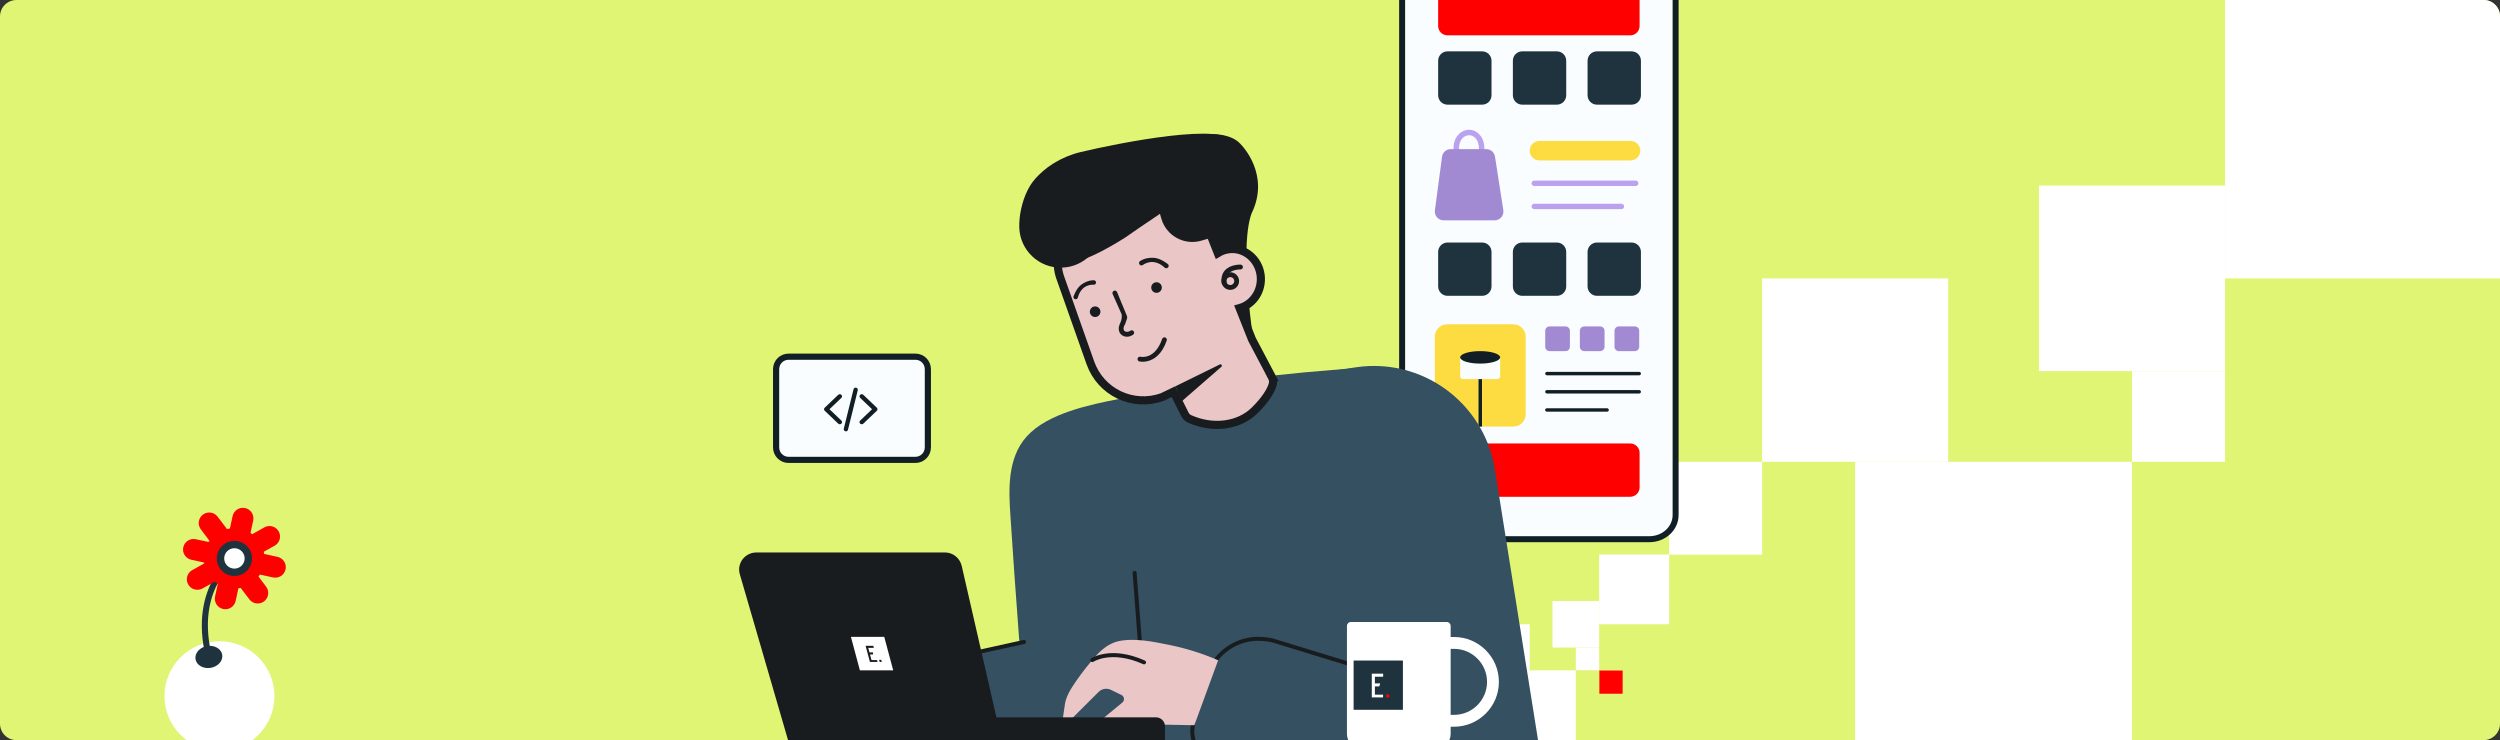 <?xml version="1.0" encoding="UTF-8"?> <svg xmlns="http://www.w3.org/2000/svg" width="1216" height="360" viewBox="0 0 1216 360" fill="none"><rect x="0" y="0" width="1216" height="360" fill="#333333" stroke="none"/><g clip-path="url(#clip0_6378_32224)"><path d="M0 8C0 3.582 3.582 0 8 0H1208C1212.42 0 1216 3.582 1216 8V352C1216 356.418 1212.42 360 1208 360H8C3.582 360 0 356.418 0 352V8Z" fill="#E0F574"></path><g clip-path="url(#clip1_6378_32224)"><rect x="777.934" y="326.132" width="11.317" height="11.289" fill="#FF0000"></rect><rect x="710" y="326.034" width="11.35" height="11.322" fill="white"></rect><rect x="766.485" y="314.975" width="11.35" height="11.058" fill="white"></rect><rect x="721.35" y="303.653" width="22.7" height="22.381" fill="white"></rect><rect x="755.135" y="292.331" width="22.7" height="22.644" fill="white"></rect><rect x="732.7" y="326.034" width="33.785" height="33.966" fill="white"></rect><rect x="777.835" y="269.686" width="34.05" height="33.966" fill="white"></rect><rect x="811.852" y="224.621" width="45.245" height="45.134" fill="white"></rect><rect x="1037.02" y="180.536" width="45.245" height="44.084" fill="white"></rect><rect x="857.096" y="135.402" width="90.489" height="89.219" fill="white"></rect><rect x="991.777" y="90.268" width="90.489" height="90.268" fill="white"></rect><rect x="902.341" y="224.621" width="134.681" height="135.402" fill="white"></rect><rect x="1082.27" width="135.734" height="135.402" fill="white"></rect></g><path d="M802.32 262.263H694.699C691.334 262.255 688.111 261.018 685.731 258.823C683.352 256.628 682.01 253.654 682 250.549V-11.282C682.009 -14.387 683.35 -17.363 685.729 -19.558C688.109 -21.754 691.333 -22.991 694.699 -23H802.32C805.685 -22.991 808.91 -21.754 811.289 -19.558C813.669 -17.363 815.01 -14.387 815.019 -11.282V250.549C815.009 253.654 813.667 256.628 811.287 258.823C808.908 261.018 805.684 262.255 802.32 262.263Z" fill="#F9FDFF" stroke="#111E26" stroke-width="2.911"></path><path d="M720.911 24.976H704.083C701.562 24.976 699.52 27.017 699.52 29.536V46.349C699.52 48.867 701.562 50.909 704.083 50.909H720.911C723.431 50.909 725.474 48.867 725.474 46.349V29.536C725.474 27.017 723.431 24.976 720.911 24.976Z" fill="#1F333F"></path><path d="M720.911 117.957H704.083C701.562 117.957 699.52 119.998 699.52 122.517V139.33C699.52 141.848 701.562 143.89 704.083 143.89H720.911C723.431 143.89 725.474 141.848 725.474 139.33V122.517C725.474 119.998 723.431 117.957 720.911 117.957Z" fill="#1F333F"></path><path d="M792.936 -8.737H704.083C701.562 -8.737 699.52 -6.695 699.52 -4.177V12.636C699.52 15.154 701.562 17.196 704.083 17.196H792.936C795.456 17.196 797.499 15.154 797.499 12.636V-4.177C797.499 -6.695 795.456 -8.737 792.936 -8.737Z" fill="#FF0000"></path><path d="M792.936 215.697H704.083C701.562 215.697 699.52 217.738 699.52 220.257V237.07C699.52 239.588 701.562 241.63 704.083 241.63H792.936C795.456 241.63 797.499 239.588 797.499 237.07V220.257C797.499 217.738 795.456 215.697 792.936 215.697Z" fill="#FF0000"></path><path d="M757.248 24.976H740.42C737.899 24.976 735.856 27.017 735.856 29.536V46.349C735.856 48.867 737.899 50.909 740.42 50.909H757.248C759.768 50.909 761.811 48.867 761.811 46.349V29.536C761.811 27.017 759.768 24.976 757.248 24.976Z" fill="#1F333F"></path><path d="M757.248 117.957H740.42C737.899 117.957 735.856 119.998 735.856 122.517V139.33C735.856 141.848 737.899 143.89 740.42 143.89H757.248C759.768 143.89 761.811 141.848 761.811 139.33V122.517C761.811 119.998 759.768 117.957 757.248 117.957Z" fill="#1F333F"></path><path d="M793.585 24.976H776.757C774.237 24.976 772.193 27.017 772.193 29.536V46.349C772.193 48.867 774.237 50.909 776.757 50.909H793.585C796.105 50.909 798.148 48.867 798.148 46.349V29.536C798.148 27.017 796.105 24.976 793.585 24.976Z" fill="#1F333F"></path><path d="M793.585 117.957H776.757C774.237 117.957 772.193 119.998 772.193 122.517V139.33C772.193 141.848 774.237 143.89 776.757 143.89H793.585C796.105 143.89 798.148 141.848 798.148 139.33V122.517C798.148 119.998 796.105 117.957 793.585 117.957Z" fill="#1F333F"></path><path d="M736.089 157.731H703.902C700.587 157.731 697.899 160.416 697.899 163.729V201.489C697.899 204.802 700.587 207.488 703.902 207.488H736.089C739.405 207.488 742.092 204.802 742.092 201.489V163.729C742.092 160.416 739.405 157.731 736.089 157.731Z" fill="#FDDC42"></path><path d="M720.834 184.386H719.161V207.492H720.834V184.386Z" fill="#111E26"></path><path d="M761.49 158.776H753.701C752.534 158.776 751.589 159.721 751.589 160.887V168.67C751.589 169.835 752.534 170.78 753.701 170.78H761.49C762.657 170.78 763.603 169.835 763.603 168.67V160.887C763.603 159.721 762.657 158.776 761.49 158.776Z" fill="#A18AD2"></path><path d="M778.342 158.776H770.553C769.385 158.776 768.44 159.721 768.44 160.887V168.67C768.44 169.835 769.385 170.78 770.553 170.78H778.342C779.508 170.78 780.454 169.835 780.454 168.67V160.887C780.454 159.721 779.508 158.776 778.342 158.776Z" fill="#A18AD2"></path><path d="M795.197 158.776H787.407C786.24 158.776 785.294 159.721 785.294 160.887V168.67C785.294 169.835 786.24 170.78 787.407 170.78H795.197C796.363 170.78 797.309 169.835 797.309 168.67V160.887C797.309 159.721 796.363 158.776 795.197 158.776Z" fill="#A18AD2"></path><path d="M797.312 182.55H752.42C752.198 182.55 751.985 182.462 751.828 182.306C751.672 182.149 751.584 181.936 751.584 181.715C751.584 181.493 751.672 181.28 751.828 181.124C751.985 180.967 752.198 180.879 752.42 180.879H797.312C797.534 180.879 797.747 180.967 797.903 181.124C798.06 181.28 798.148 181.493 798.148 181.715C798.148 181.936 798.06 182.149 797.903 182.306C797.747 182.462 797.534 182.55 797.312 182.55Z" fill="#111E26"></path><path d="M797.312 191.399H752.42C752.198 191.399 751.985 191.311 751.828 191.154C751.672 190.997 751.584 190.785 751.584 190.563C751.584 190.342 751.672 190.129 751.828 189.972C751.985 189.815 752.198 189.727 752.42 189.727H797.312C797.534 189.727 797.747 189.815 797.903 189.972C798.06 190.129 798.148 190.342 798.148 190.563C798.148 190.785 798.06 190.997 797.903 191.154C797.747 191.311 797.534 191.399 797.312 191.399Z" fill="#111E26"></path><path d="M781.688 200.248H752.405C752.183 200.248 751.97 200.16 751.813 200.003C751.656 199.846 751.568 199.634 751.568 199.412C751.568 199.19 751.656 198.977 751.813 198.821C751.97 198.663 752.183 198.575 752.405 198.575H781.688C781.91 198.575 782.123 198.663 782.28 198.821C782.437 198.977 782.525 199.19 782.525 199.412C782.525 199.634 782.437 199.846 782.28 200.003C782.123 200.16 781.91 200.248 781.688 200.248Z" fill="#111E26"></path><path d="M728.332 184.385H711.565C711.389 184.385 711.215 184.35 711.053 184.283C710.89 184.216 710.743 184.117 710.619 183.993C710.496 183.869 710.397 183.721 710.331 183.559C710.264 183.397 710.23 183.223 710.23 183.047V174.575C710.23 174.374 710.31 174.182 710.452 174.04C710.594 173.898 710.786 173.819 710.988 173.819H728.905C729.005 173.818 729.104 173.837 729.196 173.875C729.288 173.913 729.372 173.968 729.443 174.038C729.514 174.109 729.57 174.192 729.608 174.284C729.646 174.376 729.666 174.476 729.666 174.575V183.047C729.667 183.223 729.632 183.397 729.566 183.559C729.499 183.721 729.401 183.869 729.276 183.993C729.153 184.117 729.005 184.216 728.843 184.283C728.681 184.35 728.507 184.385 728.332 184.385Z" fill="#F9FDFF"></path><path d="M719.948 176.853C725.315 176.853 729.666 175.495 729.666 173.819C729.666 172.143 725.315 170.784 719.948 170.784C714.581 170.784 710.23 172.143 710.23 173.819C710.23 175.495 714.581 176.853 719.948 176.853Z" fill="#111E26"></path><path d="M708.304 73.848C707.955 73.848 707.621 73.71 707.374 73.463C707.127 73.216 706.989 72.881 706.989 72.531C706.903 68.799 708.304 66.56 709.475 65.342C710.121 64.653 710.896 64.099 711.756 63.71C712.616 63.321 713.544 63.106 714.488 63.078C715.408 63.09 716.318 63.284 717.163 63.648C718.009 64.013 718.774 64.542 719.415 65.204C720.625 66.422 722.046 68.674 722.007 72.518C722.007 72.868 721.868 73.202 721.621 73.449C721.374 73.696 721.04 73.835 720.691 73.835C720.342 73.835 720.007 73.696 719.761 73.449C719.514 73.202 719.375 72.868 719.375 72.518C719.375 70.201 718.777 68.325 717.553 67.1C716.76 66.274 715.678 65.788 714.534 65.744C713.335 65.802 712.207 66.327 711.389 67.205C710.199 68.436 709.594 70.267 709.646 72.472C709.651 72.645 709.621 72.817 709.559 72.979C709.497 73.14 709.403 73.288 709.284 73.413C709.165 73.538 709.022 73.639 708.864 73.709C708.706 73.779 708.536 73.818 708.363 73.822L708.304 73.848Z" fill="#BAA2EF"></path><path d="M726.994 107.181H702.168C701.558 107.177 700.955 107.043 700.4 106.787C699.845 106.532 699.351 106.161 698.95 105.699C698.55 105.238 698.253 104.696 698.078 104.11C697.904 103.524 697.856 102.908 697.938 102.302L701.399 76.264C701.531 75.235 702.033 74.288 702.811 73.601C703.59 72.915 704.591 72.534 705.628 72.532H722.949C723.969 72.537 724.955 72.907 725.728 73.574C726.501 74.241 727.01 75.162 727.165 76.172L731.211 102.21C731.309 102.822 731.273 103.447 731.106 104.044C730.94 104.641 730.646 105.194 730.245 105.666C729.845 106.139 729.347 106.518 728.785 106.78C728.224 107.041 727.613 107.178 726.994 107.181Z" fill="#A18AD2"></path><path d="M793.105 68.562H748.761C746.146 68.562 744.025 70.683 744.025 73.299C744.025 75.915 746.146 78.035 748.761 78.035H793.105C795.721 78.035 797.841 75.915 797.841 73.299C797.841 70.683 795.721 68.562 793.105 68.562Z" fill="#FDDC42"></path><path d="M795.598 90.472H746.262C745.913 90.472 745.578 90.333 745.332 90.086C745.085 89.839 744.946 89.504 744.946 89.155C744.946 88.806 745.085 88.471 745.332 88.224C745.578 87.977 745.913 87.838 746.262 87.838H795.598C795.947 87.838 796.282 87.977 796.528 88.224C796.775 88.471 796.914 88.806 796.914 89.155C796.914 89.504 796.775 89.839 796.528 90.086C796.282 90.333 795.947 90.472 795.598 90.472Z" fill="#BAA2EF"></path><path d="M788.652 101.729H746.275C745.926 101.729 745.592 101.591 745.345 101.344C745.098 101.097 744.96 100.762 744.96 100.413C744.96 100.063 745.098 99.728 745.345 99.482C745.592 99.235 745.926 99.096 746.275 99.096H788.652C789.001 99.096 789.335 99.235 789.582 99.482C789.829 99.728 789.967 100.063 789.967 100.413C789.967 100.762 789.829 101.097 789.582 101.344C789.335 101.591 789.001 101.729 788.652 101.729Z" fill="#BAA2EF"></path><path d="M500.944 373.827L564.236 375.469L700 379C687.169 312.331 674.338 245.665 661.507 179C625.039 181.311 588.748 185.849 552.836 192.589C552.081 192.73 548.78 193.178 544.394 194.019C530.453 196.785 509.556 200.929 499.317 212.381C489.844 222.975 490.657 238.506 491.435 250.383C493.876 287.607 496.882 328.657 500.944 373.827Z" fill="#355061"></path><path d="M752 384.449L671.065 406L620 184.372L659.834 178.609C675.064 176.41 690.549 180.216 703.05 189.23C715.55 198.243 724.096 211.766 726.898 226.968L752 384.449Z" fill="#355061"></path><path d="M608.759 168.729C588.355 168.634 570.882 153.489 567.422 132.89L558.734 81.234L576.703 66.538C578.744 66.239 593.801 62.746 601.664 68.483C604.79 70.75 617.836 85.34 608.759 103.817C606.851 109.004 603.609 124.564 610.093 168.729C607.664 170.711 611.804 167.986 608.759 168.729Z" fill="#191C1F"></path><path d="M580.175 92.391L592.342 123.102C594.327 121.886 596.607 121.194 598.966 121.121L598.971 121.121C606.76 120.902 613.064 127.378 613.289 135.345C613.482 142.198 609.116 148.183 602.937 149.868L608.973 165.082L618.682 183.476L618.68 183.476C619.189 184.426 619.355 185.52 619.15 186.574L619.1 186.802L619.095 186.819C618.24 190.097 615.293 194.68 610.319 199.584C602.57 207.243 589.918 208.796 578.636 203.759L578.632 203.757C577.641 203.312 576.835 202.536 576.353 201.563L576.353 201.564L570.79 190.495L565.37 193.104L565.273 193.152L565.169 193.188C558.353 195.589 550.862 195.187 544.341 192.072C537.821 188.957 532.802 183.382 530.386 176.571L530.386 176.569L515.668 134.904L515.506 134.426C514.724 132.028 514.391 129.506 514.524 126.985C514.667 124.295 515.338 121.66 516.5 119.23C517.661 116.801 519.29 114.624 521.293 112.824C523.171 111.137 525.344 109.811 527.701 108.914L528.175 108.741L577.674 91.253L579.472 90.618L580.175 92.391Z" fill="#EAC6C6" stroke="#191C1F" stroke-width="3.961"></path><path d="M571.702 187.89L593.317 177.271C593.461 177.204 593.623 177.187 593.777 177.225C593.931 177.262 594.068 177.351 594.164 177.477C594.261 177.603 594.311 177.758 594.307 177.917C594.303 178.076 594.245 178.228 594.143 178.349L574.758 195.232L571.702 187.89Z" fill="#191C1F"></path><path d="M598.532 140.99C597.686 141.015 596.852 140.789 596.134 140.34C595.417 139.89 594.849 139.238 594.502 138.466C594.156 137.694 594.046 136.836 594.187 136.001C594.328 135.166 594.713 134.392 595.294 133.777C595.875 133.161 596.626 132.732 597.451 132.543C598.276 132.354 599.139 132.414 599.93 132.715C600.721 133.017 601.405 133.546 601.895 134.236C602.385 134.927 602.659 135.747 602.683 136.593C602.715 137.726 602.296 138.826 601.518 139.65C600.739 140.475 599.666 140.957 598.532 140.99ZM598.358 134.795C597.977 134.805 597.607 134.928 597.296 135.147C596.984 135.367 596.745 135.675 596.609 136.031C596.473 136.386 596.445 136.775 596.529 137.147C596.614 137.518 596.807 137.856 597.084 138.118C597.361 138.38 597.71 138.554 598.085 138.617C598.461 138.681 598.847 138.631 599.195 138.475C599.543 138.319 599.836 138.063 600.038 137.739C600.24 137.416 600.342 137.04 600.33 136.659C600.315 136.151 600.099 135.668 599.73 135.319C599.36 134.969 598.866 134.781 598.358 134.795Z" fill="#191C1F"></path><path d="M595.453 138.693C595.163 138.703 594.88 138.605 594.657 138.419C594.435 138.233 594.288 137.972 594.247 137.684C593.875 135.146 594.399 133.07 595.804 131.505C598.441 128.564 603.214 128.694 603.414 128.7C603.727 128.711 604.022 128.845 604.236 129.074C604.449 129.302 604.563 129.607 604.552 129.919C604.542 130.232 604.407 130.527 604.179 130.741C603.95 130.954 603.646 131.068 603.333 131.057C603.298 131.058 599.445 130.961 597.55 133.081C596.625 134.114 596.311 135.507 596.575 137.348C596.619 137.656 596.539 137.968 596.353 138.217C596.167 138.466 595.89 138.632 595.582 138.677L595.453 138.693Z" fill="#191C1F"></path><path d="M558.634 175.54C557.179 175.981 555.64 176.07 554.144 175.8C553.852 175.715 553.605 175.521 553.453 175.257C553.302 174.994 553.258 174.683 553.331 174.388C553.403 174.093 553.587 173.838 553.844 173.676C554.1 173.513 554.41 173.456 554.707 173.516C555.008 173.582 561.738 175.045 565.253 164.913C565.298 164.761 565.374 164.618 565.475 164.496C565.577 164.373 565.702 164.272 565.844 164.199C565.986 164.126 566.141 164.083 566.299 164.072C566.458 164.061 566.618 164.082 566.768 164.134C566.919 164.186 567.057 164.269 567.175 164.376C567.293 164.483 567.387 164.613 567.453 164.758C567.519 164.903 567.555 165.06 567.559 165.219C567.563 165.379 567.534 165.537 567.474 165.685C565.195 172.259 561.539 174.698 558.634 175.54Z" fill="#191C1F"></path><path d="M558.687 125.489C557.176 125.657 555.727 126.182 554.458 127.02C554.224 127.213 554.074 127.49 554.038 127.791C554.003 128.093 554.085 128.396 554.268 128.638C554.451 128.881 554.721 129.043 555.02 129.091C555.32 129.139 555.627 129.069 555.877 128.897C556.127 128.718 560.819 125.063 566.367 130.052C566.468 130.175 566.594 130.275 566.736 130.348C566.877 130.421 567.032 130.464 567.191 130.475C567.35 130.486 567.51 130.465 567.66 130.413C567.811 130.36 567.949 130.278 568.067 130.171C568.184 130.063 568.279 129.933 568.345 129.788C568.411 129.643 568.447 129.486 568.45 129.327C568.454 129.168 568.425 129.009 568.365 128.861C568.306 128.714 568.217 128.58 568.104 128.467C564.061 125.489 561.689 125.118 558.687 125.489Z" fill="#191C1F"></path><path d="M528.071 137.212C529.344 136.595 530.745 136.289 532.159 136.32C532.44 136.356 532.695 136.499 532.872 136.718C533.05 136.938 533.136 137.218 533.112 137.499C533.088 137.781 532.956 138.042 532.744 138.229C532.532 138.415 532.256 138.513 531.973 138.5C531.687 138.484 526.182 137.934 524.289 144.611C524.269 144.758 524.221 144.9 524.145 145.027C524.07 145.155 523.969 145.266 523.849 145.353C523.73 145.441 523.594 145.503 523.449 145.537C523.305 145.57 523.155 145.574 523.009 145.548C522.864 145.521 522.725 145.466 522.601 145.385C522.477 145.303 522.371 145.197 522.289 145.074C522.207 144.95 522.152 144.811 522.125 144.665C522.099 144.519 522.102 144.37 522.135 144.225C523.841 139.876 525.524 138.408 528.071 137.212Z" fill="#191C1F"></path><path d="M562.606 142.433C564.029 142.392 565.15 141.206 565.11 139.783C565.07 138.36 563.883 137.239 562.46 137.279C561.037 137.319 559.916 138.505 559.956 139.928C559.996 141.352 561.183 142.473 562.606 142.433Z" fill="#191C1F"></path><path d="M532.745 154.197C534.169 154.157 535.29 152.971 535.25 151.547C535.209 150.124 534.023 149.003 532.6 149.043C531.177 149.083 530.056 150.27 530.096 151.693C530.136 153.116 531.322 154.237 532.745 154.197Z" fill="#191C1F"></path><path d="M548.324 163.778C547.724 163.811 547.125 163.713 546.567 163.489C546.01 163.266 545.508 162.924 545.096 162.486C543.879 161.089 544.024 159.125 544.548 157.868C544.922 156.986 545.903 155.193 545.578 152.924L541.141 142.903C541.044 142.618 541.059 142.307 541.184 142.034C541.308 141.761 541.533 141.545 541.811 141.432C542.09 141.319 542.401 141.316 542.681 141.425C542.961 141.534 543.189 141.745 543.318 142.017L548.225 153.897L548.225 154.869C547.901 155.518 547.523 157.138 547.199 157.787C546.938 158.029 546.85 158.418 546.704 158.743C546.506 159.214 546.282 160.268 546.835 160.888C547.389 161.509 548.624 161.662 549.744 160.895C549.87 160.796 550.015 160.724 550.17 160.684C550.325 160.643 550.486 160.634 550.644 160.658C550.803 160.682 550.954 160.738 551.09 160.822C551.226 160.906 551.343 161.018 551.435 161.149C551.526 161.28 551.59 161.429 551.622 161.586C551.654 161.742 551.654 161.904 551.622 162.061C551.589 162.217 551.525 162.366 551.433 162.497C551.342 162.628 551.224 162.739 551.088 162.823C550.279 163.402 549.318 163.734 548.324 163.778Z" fill="#191C1F"></path><path d="M547.414 115.468C564.061 103.475 602.66 80.741 600.043 69.779C597.427 58.818 543.658 69.656 525.485 73.994C507.312 78.332 489.827 96.037 509.771 103.475C512.388 114.436 501.172 144.662 547.414 115.468Z" fill="#191C1F"></path><path d="M598.943 112.817L584.291 117.069C580.302 118.226 576.018 117.751 572.38 115.749C568.742 113.747 566.047 110.382 564.889 106.394L561.439 94.504L591.13 85.889L598.943 112.817Z" fill="#191C1F"></path><path d="M516.485 130.181C527.61 129.867 536.374 120.594 536.06 109.469C535.747 98.344 523.644 82.108 512.518 82.422C501.393 82.736 495.459 99.48 495.772 110.605C496.086 121.731 505.36 130.495 516.485 130.181Z" fill="#191C1F"></path><path d="M455.53 368.861L450.537 350.229C448.813 343.796 449.716 336.941 453.046 331.173C456.376 325.405 461.861 321.196 468.295 319.472L551.975 297.05C559.002 295.167 566.488 296.153 572.788 299.79C579.088 303.427 583.685 309.418 585.567 316.444C588.456 327.225 586.944 338.712 581.363 348.377C575.783 358.043 566.591 365.096 555.811 367.984L486.285 386.614C479.853 388.337 472.999 387.435 467.231 384.106C461.464 380.777 457.254 375.293 455.53 368.861Z" fill="#355061"></path><path d="M499.035 312.584C498.977 312.737 498.883 312.874 498.76 312.981C498.637 313.089 498.489 313.164 498.329 313.2L472.989 318.759C469.928 319.33 462.315 321.398 456.864 328.367C454.193 331.82 452.432 335.889 451.741 340.199C451.723 340.329 451.679 340.455 451.612 340.568C451.545 340.682 451.456 340.78 451.35 340.859C451.245 340.937 451.124 340.993 450.996 341.025C450.868 341.056 450.735 341.061 450.605 341.04C450.475 341.019 450.351 340.972 450.239 340.902C450.128 340.833 450.031 340.741 449.955 340.634C449.88 340.526 449.826 340.404 449.798 340.276C449.77 340.147 449.768 340.014 449.792 339.884C450.534 335.246 452.432 330.869 455.31 327.157C461.173 319.651 469.347 317.436 472.586 316.826L497.885 311.278C498.14 311.219 498.408 311.264 498.63 311.403C498.852 311.541 499.009 311.762 499.068 312.017C499.113 312.205 499.101 312.403 499.035 312.584Z" fill="#191C1F"></path><path d="M551.271 277.85C551.142 277.951 551.041 278.082 550.975 278.231C550.909 278.381 550.881 278.544 550.894 278.707L555.524 339.21C555.892 342.301 556.187 350.185 551.159 357.465C548.66 361.044 545.302 363.938 541.393 365.883C541.274 365.939 541.167 366.018 541.079 366.116C540.991 366.214 540.923 366.328 540.88 366.452C540.837 366.577 540.819 366.709 540.827 366.84C540.836 366.971 540.87 367.1 540.929 367.218C540.988 367.335 541.069 367.44 541.169 367.526C541.269 367.612 541.385 367.677 541.511 367.717C541.636 367.757 541.768 367.772 541.899 367.76C542.03 367.749 542.158 367.711 542.274 367.649C546.481 365.558 550.093 362.442 552.778 358.588C558.195 350.754 557.873 342.291 557.489 339.018L552.861 278.558C552.841 278.297 552.718 278.055 552.52 277.885C552.322 277.714 552.064 277.63 551.803 277.649C551.61 277.663 551.425 277.733 551.271 277.85Z" fill="#191C1F"></path><path d="M531.584 374.971C531.526 375.124 531.432 375.261 531.309 375.368C531.185 375.475 531.038 375.551 530.878 375.587L497.649 383.238C496.294 383.547 494.862 383.922 493.143 384.416C480.9 387.92 474.306 386.627 473.663 386.486C458.609 384.176 455.766 373.768 455.666 373.33C455.601 373.076 455.639 372.807 455.772 372.581C455.905 372.355 456.123 372.191 456.376 372.126C456.63 372.06 456.9 372.098 457.126 372.231C457.352 372.365 457.515 372.582 457.581 372.836C457.686 373.244 460.269 382.448 473.997 384.54L474.067 384.566C474.127 384.588 480.526 385.982 492.587 382.552C494.355 382.055 495.809 381.652 497.193 381.348L530.424 373.693C530.598 373.652 530.78 373.659 530.951 373.714C531.121 373.769 531.273 373.869 531.391 374.004C531.509 374.138 531.588 374.303 531.62 374.479C531.652 374.655 531.635 374.836 531.572 375.004L531.584 374.971Z" fill="#191C1F"></path><path d="M420.918 380.871L415.644 394.929C415.266 395.911 415.002 396.933 414.855 397.975C414.589 400.089 414.725 402.945 417.61 402.857C418.247 402.826 418.873 402.668 419.448 402.391C420.024 402.114 420.538 401.725 420.96 401.246C424.57 397.244 437.535 383.172 442.615 380.871L457.244 372.79L451.393 339.203C443.066 340.161 434.86 341.982 426.909 344.636C419.332 347.17 409.964 350.22 404.014 355.753C400.766 358.788 399.045 363.167 398.155 367.435C397.081 372.609 396.329 377.844 395.902 383.111C395.543 387.721 395.245 392.464 397.247 396.795L399.735 403.036C399.842 403.338 400.044 403.598 400.311 403.775C400.578 403.953 400.896 404.039 401.216 404.021C401.536 404.002 401.841 403.88 402.086 403.673C402.331 403.466 402.503 403.186 402.574 402.873L408.188 382.132C408.474 381.075 409.082 380.133 409.928 379.438C410.774 378.742 411.815 378.328 412.907 378.251L418.678 377.848C419.052 377.822 419.426 377.89 419.767 378.047C420.108 378.204 420.403 378.444 420.626 378.746C420.85 379.047 420.993 379.399 421.044 379.771C421.095 380.142 421.052 380.521 420.918 380.871Z" fill="#EAC6C6"></path><path d="M421.2 358.688C421.136 358.86 421.025 359.01 420.881 359.123C420.736 359.235 420.563 359.305 420.381 359.325C411.535 360.224 406.056 363.25 403.018 365.616C399.737 368.165 398.537 370.535 398.526 370.563C398.409 370.799 398.203 370.978 397.954 371.062C397.705 371.146 397.432 371.127 397.196 371.01C396.961 370.893 396.781 370.687 396.697 370.438C396.613 370.188 396.632 369.916 396.749 369.68C396.969 369.235 402.127 359.236 420.177 357.382C420.437 357.355 420.697 357.433 420.9 357.598C421.103 357.763 421.232 358.002 421.259 358.263C421.272 358.407 421.252 358.553 421.2 358.688Z" fill="#191C1F"></path><path d="M581.399 348.545L586.328 330.16C588.029 323.811 591.662 318.259 596.426 314.725C601.19 311.19 606.696 309.963 611.732 311.313L677.233 328.87C682.733 330.345 687.27 334.513 689.845 340.458C692.42 346.404 692.822 353.639 690.964 360.572C688.112 371.211 682.025 380.514 674.042 386.437C666.058 392.36 656.833 394.417 648.394 392.155L593.972 377.567C588.937 376.217 584.784 372.402 582.426 366.959C580.068 361.517 579.699 354.893 581.399 348.545Z" fill="#355061"></path><path d="M679.42 330.595C679.295 330.697 679.147 330.767 678.989 330.798C678.831 330.829 678.667 330.82 678.513 330.773L621.262 313.229C618.365 312.206 610.839 310.216 602.741 313.482C598.755 315.115 595.242 317.722 592.524 321.065C592.445 321.167 592.345 321.253 592.232 321.317C592.119 321.381 591.994 321.421 591.865 321.436C591.736 321.451 591.605 321.439 591.481 321.403C591.356 321.366 591.24 321.305 591.139 321.223C591.038 321.141 590.955 321.04 590.894 320.925C590.833 320.81 590.796 320.684 590.784 320.555C590.772 320.426 590.787 320.295 590.826 320.171C590.866 320.048 590.93 319.933 591.014 319.834C593.937 316.237 597.719 313.433 602.01 311.681C610.724 308.16 618.803 310.301 621.871 311.378L679.082 328.911C679.329 328.987 679.536 329.157 679.657 329.385C679.778 329.613 679.804 329.88 679.729 330.126C679.674 330.309 679.566 330.472 679.42 330.595Z" fill="#191C1F"></path><path d="M643.376 391.299C643.252 391.401 643.104 391.471 642.946 391.502C642.787 391.533 642.624 391.524 642.47 391.477L610.298 381.617C608.988 381.212 607.579 380.826 605.866 380.399C593.674 377.353 588.677 372.993 588.197 372.555C576.473 363.153 579.179 352.855 579.311 352.432C579.38 352.183 579.545 351.971 579.771 351.844C579.996 351.717 580.262 351.684 580.512 351.753C580.761 351.823 580.973 351.988 581.1 352.213C581.227 352.439 581.26 352.705 581.191 352.954C581.079 353.355 578.745 362.495 589.444 371.057L589.49 371.114C589.53 371.163 594.311 375.511 606.311 378.533C608.067 378.981 609.508 379.353 610.84 379.777L643.016 389.634C643.185 389.685 643.337 389.781 643.456 389.912C643.574 390.043 643.655 390.204 643.689 390.377C643.724 390.55 643.71 390.729 643.65 390.896C643.591 391.062 643.487 391.209 643.35 391.32L643.376 391.299Z" fill="#191C1F"></path><path d="M545.895 341.728L534.451 351.139C533.643 351.792 532.913 352.535 532.273 353.353C531.002 355.028 529.709 357.535 532.218 358.884C532.778 359.172 533.391 359.346 534.019 359.393C534.647 359.441 535.279 359.362 535.876 359.161C540.936 357.523 558.96 351.895 564.436 352.436L580.926 352.749L592.501 321.16C584.911 317.869 577 315.376 568.896 313.72C561.17 312.147 551.66 310.129 543.845 311.921C539.572 312.913 535.94 315.805 533.073 319.014C529.602 322.905 526.376 327.007 523.412 331.297C520.83 335.06 518.235 338.966 517.809 343.655L516.855 350.216C516.797 350.527 516.841 350.849 516.982 351.132C517.123 351.416 517.352 351.646 517.634 351.788C517.917 351.931 518.238 351.977 518.55 351.921C518.861 351.865 519.146 351.71 519.361 351.478L534.394 336.524C535.16 335.762 536.145 335.257 537.211 335.08C538.276 334.903 539.371 335.063 540.342 335.536L545.472 338.04C545.805 338.202 546.091 338.445 546.305 338.747C546.518 339.049 546.652 339.401 546.695 339.768C546.737 340.136 546.685 340.508 546.546 340.851C546.406 341.193 546.182 341.495 545.895 341.728Z" fill="#EAC6C6"></path><path d="M557.082 322.911C556.943 323.026 556.774 323.1 556.595 323.125C556.416 323.15 556.234 323.124 556.069 323.051C548.066 319.454 541.89 319.337 538.126 319.859C534.065 320.418 531.869 321.851 531.847 321.87C531.63 322.013 531.366 322.065 531.111 322.014C530.857 321.962 530.633 321.812 530.489 321.596C530.346 321.379 530.294 321.115 530.345 320.86C530.397 320.605 530.547 320.382 530.764 320.238C531.171 319.966 540.514 313.967 556.853 321.29C557.088 321.396 557.272 321.591 557.364 321.832C557.456 322.073 557.449 322.341 557.343 322.577C557.283 322.707 557.194 322.821 557.082 322.911Z" fill="#191C1F"></path><path d="M562.336 349.576C563.305 349.576 564.238 349.966 564.926 350.665C565.614 351.363 566.003 352.313 566.003 353.305V362.718L565.998 362.903C565.978 363.331 565.885 363.753 565.724 364.15C565.539 364.604 565.268 365.016 564.927 365.362C564.586 365.708 564.182 365.983 563.737 366.17C563.293 366.356 562.817 366.453 562.336 366.453H480.13V349.576H562.336Z" fill="#191C1F" stroke="#191C1F" stroke-width="1.299"></path><path d="M367.949 269.363H459.542C461.282 269.343 462.98 269.92 464.357 271.004C465.733 272.086 466.711 273.609 467.128 275.327V275.328L488.022 366.452H391.721C390.053 366.468 388.424 365.937 387.076 364.936C385.812 363.998 384.858 362.694 384.338 361.197L384.24 360.895L360.465 279.11C359.052 274.24 362.765 269.363 367.949 269.363Z" fill="#191C1F" stroke="#191C1F" stroke-width="1.299"></path><g clip-path="url(#clip2_6378_32224)"><path d="M434.458 326.054H418.25L413.888 309.771H430.096L434.458 326.054ZM421.031 314.127L423.131 321.964H426.84L426.594 321.047H423.902L423.173 318.325H424.614L424.651 317.34H422.909L422.318 315.134H425.033L424.763 314.127H421.031ZM427.606 320.942L427.88 321.964H428.898L428.624 320.942H427.606Z" fill="white"></path></g><path d="M707.243 309.837H705.6V304.453C705.6 303.391 704.74 302.531 703.678 302.531H657.073C656.012 302.531 655.152 303.391 655.152 304.453V357.021C655.152 360.87 658.272 363.991 662.121 363.991H698.631C702.48 363.991 705.6 360.87 705.6 357.021V353.475H707.243C719.274 353.475 729.062 343.687 729.062 331.656C729.062 319.624 719.274 309.837 707.243 309.837ZM707.243 347.71H705.6V315.601H707.243C716.095 315.601 723.297 322.804 723.297 331.656C723.297 340.509 716.095 347.71 707.243 347.71Z" fill="white"></path><g clip-path="url(#clip3_6378_32224)"><rect x="658.393" y="321.267" width="23.988" height="23.988" fill="#1F333F"></rect><path d="M667.238 327.683H672.761V329.168H668.743V332.418H671.322L670.876 333.869H668.743V337.878H672.728V339.23H667.238V327.683Z" fill="white"></path><rect x="674.267" y="337.724" width="1.506" height="1.506" fill="#FF0000"></rect></g><path d="M383.514 173.5H445.298C448.608 173.5 451.311 176.208 451.312 179.573V217.604C451.311 220.97 448.608 223.678 445.298 223.678H383.514C380.204 223.678 377.5 220.97 377.5 217.604V179.573C377.5 176.208 380.204 173.5 383.514 173.5Z" fill="#F9FDFF" stroke="#111E26" stroke-width="3"></path><path d="M416.438 188.578C415.875 188.431 415.302 188.781 415.162 189.352L410.426 208.494C410.284 209.063 410.627 209.641 411.193 209.783C411.278 209.804 411.364 209.815 411.448 209.815C411.92 209.815 412.348 209.493 412.468 209.009L417.204 189.866C417.345 189.298 417.002 188.72 416.438 188.578Z" fill="#111E26"></path><path d="M409.252 192.041C408.824 191.633 408.133 191.633 407.705 192.041L401.137 198.308C400.709 198.717 400.709 199.377 401.137 199.785L407.705 206.053C407.918 206.256 408.198 206.359 408.479 206.359C408.759 206.359 409.039 206.256 409.252 206.053C409.68 205.644 409.68 204.984 409.252 204.576L403.459 199.047L409.252 193.518C409.68 193.11 409.68 192.45 409.252 192.041Z" fill="#111E26"></path><path d="M426.493 198.308L419.926 192.041C419.498 191.633 418.806 191.633 418.378 192.041C417.95 192.45 417.95 193.11 418.378 193.518L424.171 199.047L418.378 204.576C417.95 204.984 417.95 205.644 418.378 206.053C418.591 206.256 418.872 206.359 419.152 206.359C419.432 206.359 419.712 206.256 419.926 206.053L426.493 199.785C426.921 199.377 426.921 198.717 426.493 198.308Z" fill="#111E26"></path><path d="M106.75 365.279C121.523 365.279 133.499 353.33 133.499 338.59C133.499 323.85 121.523 311.9 106.75 311.9C91.976 311.9 80 323.85 80 338.59C80 353.33 91.976 365.279 106.75 365.279Z" fill="white"></path><path d="M115.639 269.196C115.844 269.073 116.09 269.036 116.323 269.094C116.555 269.152 116.754 269.299 116.877 269.503C117 269.707 117.037 269.952 116.979 270.183C116.921 270.414 116.774 270.614 116.569 270.737L116.566 270.738C116.064 271.042 110.649 274.446 106.243 281.883C101.827 289.336 98.451 300.798 101.984 317.156V317.157C102.033 317.389 101.989 317.631 101.86 317.83C101.731 318.03 101.528 318.17 101.294 318.221L101.263 318.229L101.232 318.239C101.188 318.253 101.144 318.263 101.099 318.272C100.907 318.263 100.722 318.195 100.573 318.074C100.413 317.945 100.302 317.765 100.259 317.565V317.564L100.082 316.731C96.517 299.324 100.828 287.416 105.084 280.449C109.717 272.908 115.225 269.457 115.639 269.196Z" fill="#1F333F" stroke="#1F333F" stroke-width="1.208"></path><path d="M134.967 270.848L128.484 269.444C128.432 269.091 128.364 268.693 128.281 268.385L133.943 265.215C135.011 264.497 135.769 263.405 136.067 262.155C136.365 260.905 136.181 259.59 135.551 258.469C134.921 257.349 133.892 256.506 132.668 256.108C131.444 255.71 130.114 255.786 128.944 256.321L122.988 259.656C122.891 259.708 122.815 259.776 122.725 259.836C122.439 259.626 122.145 259.423 121.844 259.235L123.154 253.188C123.441 251.863 123.188 250.479 122.452 249.34C121.715 248.201 120.556 247.401 119.228 247.115C117.9 246.829 116.513 247.081 115.371 247.816C114.23 248.55 113.427 249.707 113.141 251.032L111.831 257.042C111.324 257.109 110.821 257.205 110.325 257.327C110.217 257.126 110.099 256.931 109.971 256.741L105.861 251.318C105.043 250.236 103.828 249.523 102.483 249.335C101.138 249.146 99.774 249.499 98.689 250.315C97.605 251.131 96.89 252.343 96.702 253.685C96.513 255.027 96.867 256.388 97.684 257.47L101.795 262.916C101.795 262.961 101.87 262.991 101.908 263.036C101.765 263.232 101.644 263.434 101.509 263.63L95.237 262.278C93.91 261.992 92.523 262.244 91.381 262.977C90.239 263.711 89.435 264.867 89.147 266.191C89.004 266.847 88.992 267.525 89.112 268.185C89.232 268.846 89.481 269.477 89.846 270.041C90.21 270.605 90.682 271.093 91.235 271.475C91.788 271.857 92.412 272.127 93.069 272.268L99.288 273.613C99.288 273.763 99.326 273.913 99.348 274.064H99.296L93.333 277.399C92.2 278.089 91.38 279.19 91.044 280.471C90.709 281.752 90.884 283.113 91.533 284.268C92.183 285.423 93.255 286.281 94.526 286.663C95.797 287.045 97.166 286.92 98.347 286.315L104.31 282.98C104.355 282.98 104.385 282.92 104.43 282.897C104.909 283.296 105.411 283.665 105.936 284.002L104.633 290.011C104.473 290.674 104.447 291.363 104.557 292.036C104.668 292.71 104.912 293.354 105.275 293.932C105.639 294.51 106.115 295.009 106.675 295.401C107.235 295.793 107.868 296.068 108.537 296.212C109.205 296.356 109.896 296.365 110.568 296.238C111.24 296.112 111.88 295.853 112.45 295.476C113.02 295.099 113.508 294.612 113.887 294.044C114.266 293.475 114.526 292.837 114.654 292.167L115.949 286.158C116.325 286.105 116.702 286.037 117.071 285.955L121.054 291.213C121.436 291.798 121.934 292.299 122.517 292.685C123.101 293.07 123.757 293.333 124.446 293.456C125.135 293.579 125.842 293.559 126.523 293.399C127.205 293.239 127.846 292.942 128.408 292.525C128.969 292.109 129.44 291.582 129.789 290.977C130.139 290.372 130.361 289.702 130.442 289.009C130.522 288.315 130.46 287.612 130.258 286.944C130.056 286.275 129.719 285.655 129.267 285.121L125.729 280.426C125.955 280.118 126.173 279.803 126.376 279.472L132.798 280.862C133.456 281.004 134.135 281.016 134.797 280.896C135.459 280.777 136.091 280.528 136.657 280.165C137.222 279.801 137.711 279.33 138.094 278.778C138.477 278.226 138.747 277.604 138.889 276.948C139.035 276.29 139.05 275.611 138.931 274.947C138.813 274.284 138.564 273.651 138.2 273.084C137.835 272.517 137.362 272.028 136.807 271.644C136.252 271.26 135.627 270.99 134.967 270.848Z" fill="#FF0000"></path><path d="M114.02 278.383C117.767 278.383 120.804 275.353 120.804 271.615C120.804 267.877 117.767 264.847 114.02 264.847C110.274 264.847 107.237 267.877 107.237 271.615C107.237 275.353 110.274 278.383 114.02 278.383Z" fill="white" stroke="#1F333F" stroke-width="3.623"></path><path d="M100.792 314.853C104.17 314.278 107.068 316.059 107.493 318.542C107.917 321.024 105.774 323.662 102.396 324.237C99.019 324.812 96.12 323.032 95.695 320.549C95.271 318.067 97.414 315.428 100.792 314.853Z" fill="#1F333F" stroke="#1F333F" stroke-width="1.208"></path></g><defs><clipPath id="clip0_6378_32224"><path d="M0 8C0 3.582 3.582 0 8 0H1208C1212.42 0 1216 3.582 1216 8V352C1216 356.418 1212.42 360 1208 360H8C3.582 360 0 356.418 0 352V8Z" fill="white"></path></clipPath><clipPath id="clip1_6378_32224"><rect width="508" height="360" fill="white" transform="translate(710)"></rect></clipPath><clipPath id="clip2_6378_32224"><rect width="16.208" height="16.857" fill="white" transform="matrix(1 0 0.259 0.966 413.889 309.775)"></rect></clipPath><clipPath id="clip3_6378_32224"><rect width="23.988" height="23.988" fill="white" transform="translate(658.393 321.267)"></rect></clipPath></defs></svg> 